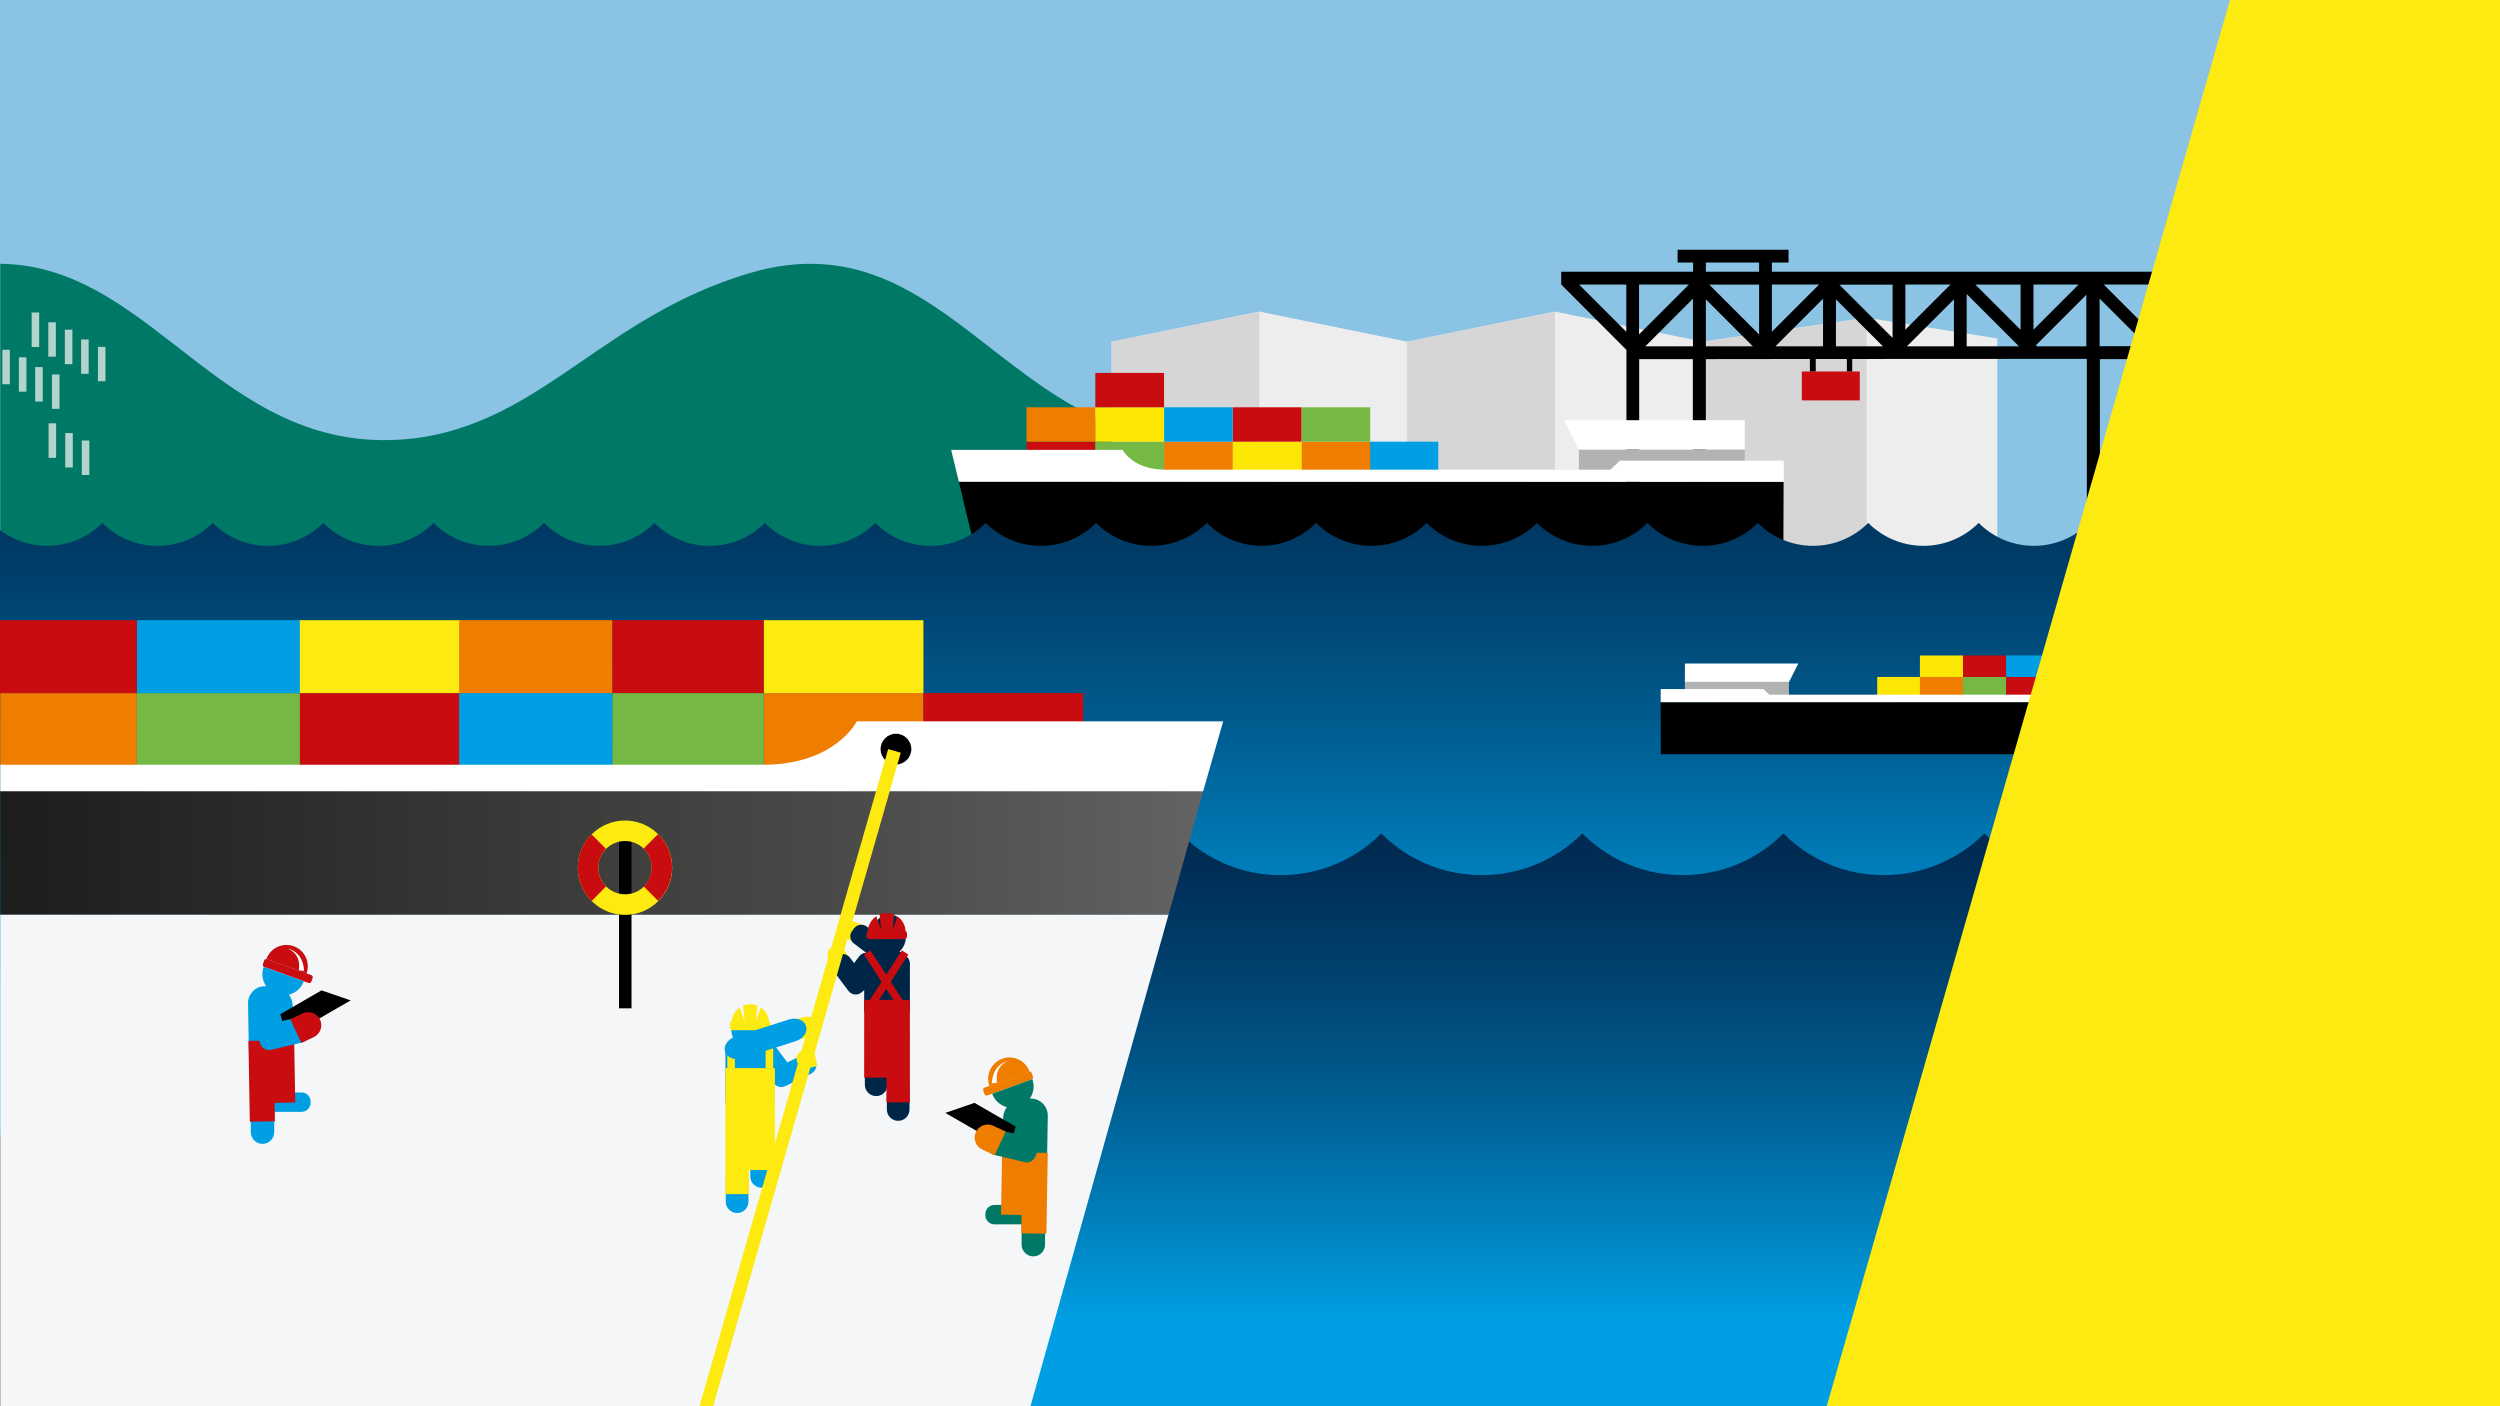 <?xml version="1.0" encoding="utf-8"?>
<!-- Generator: Adobe Illustrator 25.0.1, SVG Export Plug-In . SVG Version: 6.00 Build 0)  -->
<svg version="1.1" id="Ebene_1" xmlns="http://www.w3.org/2000/svg" xmlns:xlink="http://www.w3.org/1999/xlink" x="0px" y="0px"
	 viewBox="0 0 1920 1080" style="enable-background:new 0 0 1920 1080;" xml:space="preserve">
<rect x="0" y="0" width="1920" height="1080" fill="#333333" stroke="none"/>
<style type="text/css">
	.st0{fill:#8AC3E4;}
	.st1{fill:#007866;}
	.st2{fill:none;stroke:#B3D3CD;stroke-width:5.797;stroke-miterlimit:10;}
	.st3{fill:#EDEDED;}
	.st4{fill:#D6D6D6;}
	.st5{fill:#C90C0F;}
	.st6{fill:#009FE3;}
	.st7{fill:#EF7D00;}
	.st8{fill:#75B843;}
	.st9{fill:#FCE604;}
	.st10{fill:#B2B2B2;}
	.st11{fill:#FFFFFF;}
	.st12{fill:url(#SVGID_1_);}
	.st13{fill:url(#SVGID_2_);}
	.st14{fill:#F4F6F8;}
	.st15{fill:#FCEA10;}
	.st16{clip-path:url(#SVGID_4_);fill:url(#SVGID_5_);}
	.st17{fill:#002647;}
	.st18{fill:none;}
</style>
<rect class="st0" width="1920.2" height="797.2"/>
<path class="st1" d="M574.5,210.1c-109,32.9-155.1,109.2-248.1,125.4C174,359.6,122,203.7,0.2,202.6v243.7h91.4h269.6h623.5v-119
	C783.7,389.5,744.3,158.8,574.5,210.1z"/>
<g>
	<path class="st2" d="M65.7,338.3v26.5 M53,332.6V359 M40.2,325.1v26.5 M78.1,266.4v26.4 M65.2,260.7v26.4 M52.7,253.2v26.5
		 M40,247.5v26.4 M27.2,240v26.5 M42.8,287.6V314 M29.9,281.9v26.5 M17.4,274.4v26.4 M4.7,268.6v26.5"/>
</g>
<g>
	<g>
		<polygon class="st3" points="1533.9,259.9 1433.5,244 1307.7,262.4 1307.7,434.2 1533.9,433.1 		"/>
		<polygon class="st4" points="1433.5,244 1307.7,262.4 1307.7,429.7 1433.5,429.7 		"/>
		<polygon class="st3" points="967.2,239.3 1080.7,262.4 1080.7,391.9 853.7,391.9 853.7,262.4 		"/>
		<polygon class="st4" points="967.2,391.9 853.7,391.9 853.7,262.4 967.2,239.3 		"/>
		<polygon class="st3" points="1194.2,239.3 1307.7,262.4 1307.7,391.9 1080.7,391.9 1080.7,262.4 		"/>
		<polygon class="st4" points="1194.2,391.9 1080.7,391.9 1080.7,262.4 1194.2,239.3 		"/>
	</g>
	<g>
		<rect x="1383.8" y="285.3" class="st5" width="44.5" height="22.2"/>
		<path d="M1360.8,208.7v-7.1h12.8v-9.8h-85.2v9.8h11.9v7.1H1199v9.8l0,0l50.1,50.2v130.9h9.8V275.8h41.2v93.8h10v-93.8l79.9-0.1
			v9.6h4.5v-9.6h23.9v9.6h4.1v-9.6l180.2-0.1v0.2v116.3h10V275.8h41.2v123.8h9.8V268.7l50.1-50.2l0,0v-9.8L1360.8,208.7z
			 M1249,254.8l-36.3-36.3h36.3V254.8z M1258.8,218.5h38.3l-38.3,38.3V218.5z M1300.2,266h-36.6l36.6-36.6V266z M1310.1,266v-36.1
			l36.1,36.1H1310.1z M1351,256.9l-38.3-38.3h38.3V256.9z M1351,208.7h-40.9v-7.1h40.9V208.7z M1360.8,218.5h36.3l-36.3,36.3V218.5z
			 M1400.1,266h-36.6l36.6-36.6V266z M1410,266v-36.1l36.1,36.1H1410z M1453.5,259.5l-40.9-40.9h40.9V259.5z M1463.3,218.5h34.7
			l-34.7,34.7V218.5z M1500.6,266h-36.1l36.1-36.1V266z M1510.4,266v-40.2l40.2,40.2H1510.4z M1551.8,253.3l-34.7-34.7h34.7V253.3z
			 M1561.7,218.5h34.7l-34.7,34.7V218.5z M1602.4,266h-37.9l-0.9-0.9l38.7-38.7V266H1602.4z M1612.5,265.9v-36.6l36.6,36.6H1612.5z
			 M1653.9,256.8l-38.3-38.3h38.3V256.8z M1663.7,254.8v-36.3h36.3L1663.7,254.8z"/>
		<g>
			<g>
				<g>
					<polygon class="st6" points="1078.2,339.2 1104.6,339.2 1104.6,365.6 1078.2,365.6 1051.8,365.6 1051.8,339.2 					"/>
				</g>
				<g>
					<polygon class="st7" points="1025.9,339.2 1052.3,339.2 1052.3,365.6 1025.9,365.6 999.5,365.6 999.5,339.2 					"/>
				</g>
				<g>
					<polygon class="st8" points="1025.9,312.8 1052.3,312.8 1052.3,339.2 1025.9,339.2 999.5,339.2 999.5,312.8 					"/>
				</g>
				<g>
					<polygon class="st9" points="973.1,339.2 999.5,339.2 999.5,365.6 973.1,365.6 946.7,365.6 946.7,339.2 					"/>
				</g>
				<g>
					<polygon class="st5" points="973.1,312.8 999.5,312.8 999.5,339.2 973.1,339.2 946.7,339.2 946.7,312.8 					"/>
				</g>
				<g>
					<polygon class="st7" points="920.3,339.2 946.7,339.2 946.7,365.6 920.3,365.6 894,365.6 894,339.2 					"/>
				</g>
				<g>
					<polygon class="st6" points="920.3,312.8 946.7,312.8 946.7,339.2 920.3,339.2 894,339.2 894,312.8 					"/>
				</g>
				<g>
					<polygon class="st5" points="814.8,339.2 841.2,339.2 841.2,365.6 814.8,365.6 788.4,365.6 788.4,339.2 					"/>
				</g>
				<g>
					<polygon class="st7" points="814.8,312.8 841.2,312.8 841.2,339.2 814.8,339.2 788.4,339.2 788.4,312.8 					"/>
				</g>
				<g>
					<polygon class="st8" points="867.6,339.2 894,339.2 894,365.6 867.6,365.6 841.2,365.6 841.2,339.2 					"/>
				</g>
				<g>
					<polygon class="st9" points="867.6,312.8 894,312.8 894,339.2 867.6,339.2 841.2,339.2 841.2,312.8 					"/>
				</g>
				<g>
					<polygon class="st5" points="867.6,286.4 894,286.4 894,312.8 867.6,312.8 841.2,312.8 841.2,286.4 					"/>
				</g>
			</g>
			<g>
				<rect x="1212.6" y="345.2" class="st10" width="127.3" height="21.4"/>
			</g>
			<g>
				<polygon class="st11" points="1212.5,345.2 1340,345.2 1340,322.7 1201.1,322.7 				"/>
			</g>
			<g>
				<polygon points="1369.8,370 1369.6,433.7 751.6,433.7 736.3,369.5 				"/>
			</g>
			<g>
				<path class="st11" d="M736.4,370l-5.9-24.5h131.7c0,0,7.6,15.2,32.7,15.2h341.8l7.4-6.9h125.8V370H736.4z"/>
			</g>
		</g>
	</g>
</g>
<linearGradient id="SVGID_1_" gradientUnits="userSpaceOnUse" x1="959.5" y1="122.917" x2="959.5" y2="915.722" gradientTransform="matrix(1 0 0 1 0 47)">
	<stop  offset="0" style="stop-color:#00264B"/>
	<stop  offset="0.154" style="stop-color:#00264B"/>
	<stop  offset="0.221" style="stop-color:#002C54"/>
	<stop  offset="0.336" style="stop-color:#003E6A"/>
	<stop  offset="0.485" style="stop-color:#005B8E"/>
	<stop  offset="0.66" style="stop-color:#0085C3"/>
	<stop  offset="0.754" style="stop-color:#009FE3"/>
	<stop  offset="1" style="stop-color:#009FE3"/>
</linearGradient>
<path class="st12" d="M1901.4,419.2c-16,0-31.1-6.3-42.4-17.6c-11.5,11.3-26.6,17.6-42.6,17.6s-31.1-6.3-42.4-17.6
	c-11.3,11.3-26.4,17.6-42.4,17.6s-31.1-6.3-42.4-17.6c-11.3,11.3-26.4,17.6-42.4,17.6s-31.1-6.3-42.4-17.6
	c-11.3,11.3-26.4,17.6-42.4,17.6s-31.1-6.3-42.4-17.6c-11.3,11.3-26.4,17.6-42.4,17.6s-31.1-6.3-42.4-17.6
	c-11.3,11.3-26.4,17.6-42.4,17.6s-31.1-6.3-42.4-17.6c-11.3,11.3-26.4,17.6-42.4,17.6s-31.1-6.3-42.4-17.6
	c-11.3,11.3-26.4,17.6-42.4,17.6s-31.1-6.3-42.4-17.6c-11.3,11.3-26.4,17.6-42.4,17.6s-31.1-6.3-42.4-17.6
	c-11.3,11.3-26.4,17.6-42.4,17.6s-31.1-6.3-42.4-17.6c-11.2,11.2-26.1,17.5-42,17.6c-15.9-0.1-30.8-6.4-42-17.6
	c-11.5,11.3-26.6,17.6-42.6,17.6s-31.1-6.3-42.4-17.6c-11.3,11.3-26.4,17.6-42.4,17.6s-31.1-6.3-42.4-17.6
	c-11.3,11.3-26.4,17.6-42.4,17.6s-31.1-6.3-42.4-17.6c-11.3,11.3-26.4,17.6-42.4,17.6s-31.1-6.3-42.4-17.6
	C576.1,413,561,419.2,545,419.2s-31.1-6.3-42.4-17.6c-11.3,11.3-26.4,17.6-42.4,17.6s-31.1-6.3-42.4-17.6
	c-11.3,11.3-26.4,17.6-42.4,17.6s-31.1-6.3-42.4-17.6c-11.3,11.3-26.4,17.6-42.4,17.6s-31.1-6.3-42.4-17.6
	c-11.3,11.3-26.4,17.6-42.4,17.6s-31.1-6.3-42.4-17.6C152.1,413,137,419.2,121,419.2s-31.1-6.3-42.4-17.6
	c-11.3,11.3-26.4,17.6-42.4,17.6c-13.7,0-26.6-4.5-37.2-12.9v465.3h932.2h56.6H1920V416.3C1914.1,418.2,1907.8,419.2,1901.4,419.2z"
	/>
<linearGradient id="SVGID_2_" gradientUnits="userSpaceOnUse" x1="1040.15" y1="409.823" x2="1040.15" y2="1192.666" gradientTransform="matrix(1 0 0 1 0 47)">
	<stop  offset="0" style="stop-color:#00264B"/>
	<stop  offset="0.203" style="stop-color:#00264B"/>
	<stop  offset="0.26" style="stop-color:#002C54"/>
	<stop  offset="0.357" style="stop-color:#003E6A"/>
	<stop  offset="0.484" style="stop-color:#005B8E"/>
	<stop  offset="0.632" style="stop-color:#0085C3"/>
	<stop  offset="0.711" style="stop-color:#009FE3"/>
	<stop  offset="1" style="stop-color:#009FE3"/>
</linearGradient>
<path class="st13" d="M1910,672.1c-29.2,0-56.6-11.4-77.2-32c-20.6,20.6-48.1,32-77.2,32c-29.2,0-56.6-11.4-77.2-32
	c-20.6,20.6-48.1,32-77.2,32c-29.2,0-56.6-11.4-77.2-32c-20.6,20.6-48.1,32-77.2,32c-29.2,0-56.6-11.4-77.2-32
	c-20.6,20.6-48.1,32-77.2,32c-29.2,0-56.6-11.4-77.2-32c-20.6,20.6-48.1,32-77.2,32c-8.8,0-17.5-1.1-25.9-3.1
	c-19.2-4.7-36.9-14.6-51.3-28.9c-20.6,20.6-48,32-77.2,32s-56.6-11.4-77.2-32c-20.6,20.6-48,32-77.2,32s-56.6-11.4-77.2-32
	c-20.6,20.6-48,32-77.2,32s-56.6-11.4-77.2-32c-20.6,20.6-48,32-77.2,32s-56.6-11.4-77.2-32c-20.6,20.6-48,32-77.2,32
	s-56.6-11.4-77.2-32c-20.6,20.6-48.1,32-77.2,32c-18.2,0-35.7-4.5-51.3-12.8V1080H1920V671.6C1916.7,671.9,1913.3,672.1,1910,672.1z
	"/>
<polyline class="st14" points="0.2,1080 791.4,1080 897.5,702.2 0.2,702.2 "/>
<g>
	<g>
		<polygon class="st7" points="647.9,532.3 709.2,532.3 709.2,588.3 647.9,588.3 586.5,588.3 586.5,532.3 		"/>
		<polygon class="st15" points="647.9,476.3 709.2,476.3 709.2,532.3 647.9,532.3 586.5,532.3 586.5,476.3 		"/>
		<polygon class="st5" points="293.4,532.3 354.7,532.3 354.7,588.3 293.4,588.3 229.5,588.3 229.5,532.3 		"/>
		<polygon class="st15" points="293.4,476.3 354.7,476.3 354.7,532.3 293.4,532.3 229.5,532.3 229.5,476.3 		"/>
		<polygon class="st8" points="169,532.3 230.3,532.3 230.3,588.3 169,588.3 105.1,588.3 105.1,532.3 		"/>
		<polygon class="st6" points="169,476.3 230.3,476.3 230.3,532.3 169,532.3 105.1,532.3 105.1,476.3 		"/>
		<polygon class="st7" points="43.3,532.3 105.1,532.3 105.1,588.3 43.3,588.3 0.2,588.3 0.2,532.3 		"/>
		<polygon class="st5" points="43.3,476.3 105.1,476.3 105.1,532.3 43.3,532.3 -1,532.3 -1,476.3 		"/>
		<polygon class="st5" points="770.5,532.3 831.8,532.3 831.8,588.3 770.5,588.3 709.2,588.3 709.2,532.3 		"/>
		<polygon class="st8" points="514.2,532.3 586.5,532.3 586.5,588.3 514.2,588.3 470.2,588.3 470.2,532.3 		"/>
		<polygon class="st5" points="514.2,476.3 586.5,476.3 586.5,532.3 514.2,532.3 470.2,532.3 470.2,476.3 		"/>
		<polygon class="st6" points="397.8,532.3 470.2,532.3 470.2,588.3 397.8,588.3 352.6,588.3 352.6,532.3 		"/>
		<polygon class="st7" points="397.8,476.3 470.2,476.3 470.2,532.3 397.8,532.3 352.6,532.3 352.6,476.3 		"/>
	</g>
	<g>
		<g>
			<defs>
				<polygon id="SVGID_3_" points="-1,607.1 -1,702.4 897.5,702.4 924.3,606.7 				"/>
			</defs>
			<clipPath id="SVGID_4_">
				<use xlink:href="#SVGID_3_"  style="overflow:visible;"/>
			</clipPath>
			
				<linearGradient id="SVGID_5_" gradientUnits="userSpaceOnUse" x1="1472.862" y1="462.073" x2="1480.085" y2="462.073" gradientTransform="matrix(357.482 0 0 357.482 -528179.5 -164528.266)">
				<stop  offset="0" style="stop-color:#000000"/>
				<stop  offset="0.466" style="stop-color:#080807"/>
				<stop  offset="0.65" style="stop-color:#1E1E1E"/>
				<stop  offset="0.785" style="stop-color:#373736"/>
				<stop  offset="0.894" style="stop-color:#4A4A49"/>
				<stop  offset="0.989" style="stop-color:#616060"/>
				<stop  offset="1" style="stop-color:#646363"/>
			</linearGradient>
			<rect x="0.2" y="606.7" class="st16" width="924.1" height="95.7"/>
		</g>
	</g>
	<g>
		<path class="st11" d="M586.3,587.3H0.2v20.4H924l15.4-53.7H658C658,554.1,641.4,587.3,586.3,587.3z"/>
		<path d="M699.9,575.3c0,6.5-5.3,11.8-11.8,11.8s-11.8-5.3-11.8-11.8s5.3-11.8,11.8-11.8C694.6,563.5,699.9,568.8,699.9,575.3"/>
	</g>
	<g>
		<path class="st5" d="M524.1,689.1l8.4,8.4"/>
		<path class="st17" d="M681.1,734.5c-8,0-14.5-6.5-14.5-14.5h29C695.6,728,689.1,734.5,681.1,734.5"/>
		<path class="st17" d="M694.9,715.5c0-7.3-5.4-13.3-12-13.3c-6.7,0-12,6-12,13.3H694.9z"/>
		<path class="st17" d="M662.5,758.3l10.5-13.9c2.3-3.1,1.7-7.4-1.3-9.7l-2.1-1.6c-3.1-2.3-7.4-1.7-9.7,1.3l-10.5,13.9
			c-2.3,3.1-1.7,7.4,1.3,9.7l2.1,1.6C655.8,762,660.1,761.4,662.5,758.3"/>
		<rect x="663.7" y="739.6" class="st17" width="35.1" height="37.6"/>
		<rect x="665.3" y="738.2" class="st17" width="13.6" height="3"/>
		<path class="st15" d="M658,724l-7.9-3c-4.2-1.6-6.4-5.9-5-9.6c1.4-3.7,6-5.4,10.2-3.8l7.9,3L658,724z"/>
		<path class="st17" d="M655.8,724.6l30.4,23c3.1,2.3,7.4,1.7,9.7-1.3l1.5-2c0.7-0.9,3.3-6.2-1.3-9.7l-30.4-23
			c-3.1-2.3-7.4-1.7-9.7,1.3l-1.5,2C652.1,717.9,652.7,722.3,655.8,724.6"/>
		
			<rect x="676.8" y="727.2" transform="matrix(0.839 -0.544 0.544 0.839 -299.927 491.083)" class="st5" width="5.9" height="50.1"/>
		<polygon class="st5" points="663.7,797.1 698.8,797.2 698.8,767.9 663.7,767.9 		"/>
		
			<rect x="656.8" y="749.9" transform="matrix(0.544 -0.839 0.839 0.544 -320.882 914.829)" class="st5" width="49.8" height="5.9"/>
		<path class="st17" d="M689.8,860.8L689.8,860.8c-4.8,0-8.7-3.9-8.7-8.7v-17c0-4.8,3.9-8.7,8.7-8.7s8.7,3.9,8.7,8.7v17
			C698.5,856.9,694.6,860.8,689.8,860.8"/>
		<path class="st17" d="M672.9,841.8L672.9,841.8c-4.8,0-8.7-3.9-8.7-8.7v-17c0-4.8,3.9-8.7,8.7-8.7s8.7,3.9,8.7,8.7v17
			C681.6,837.9,677.7,841.8,672.9,841.8"/>
		<rect x="680.8" y="796" class="st5" width="18" height="50.6"/>
		<rect x="663.7" y="796" class="st5" width="20.9" height="31.6"/>
		<path class="st5" d="M667.7,721.2h26.7c1.2,0,2.2-1,2.2-2.2v-2c0-1.2-1-2.2-2.2-2.2h-26.7c-1.2,0-2.2,1-2.2,2.2v2
			C665.5,720.3,666.5,721.2,667.7,721.2"/>
		<path class="st5" d="M673,703.7l3.7,10.7l-1.1-12.1c1.7-0.7,3.5-1,5.4-1c2,0,3.8,0.4,5.6,1.1l-1.1,12l3.7-10.6
			c3.8,2.6,6.3,7,6.3,12h-29C666.5,710.7,669.1,706.3,673,703.7"/>
		<path class="st6" d="M594.4,832.1l-12.6-16.7c-2.3-3.1-1.7-7.4,1.3-9.7l3.3-2.5c3.1-2.3,7.4-1.7,9.7,1.3l12.6,16.7
			c2.3,3.1,1.7,7.4-1.3,9.7l-3.3,2.5C601,835.8,596.7,835.1,594.4,832.1"/>
		<path class="st6" d="M597.3,819.5l18.8-9.1c3.5-1.7,7.6-0.2,9.3,3.2l0.8,1.6c1.7,3.5,0.2,7.6-3.2,9.3l-18.8,9.1
			c-3.5,1.7-7.6,0.2-9.3-3.2l-0.8-1.6C592.5,825.3,593.9,821.2,597.3,819.5"/>
		<path class="st6" d="M566.1,931.6L566.1,931.6c4.8,0,8.7-3.9,8.7-8.7v-17c0-4.8-3.9-8.7-8.7-8.7s-8.7,3.9-8.7,8.7v17
			C557.4,927.7,561.3,931.6,566.1,931.6"/>
		<path class="st6" d="M584.9,912.2L584.9,912.2c4.8,0,8.7-3.9,8.7-8.7v-17c0-4.8-3.9-8.7-8.7-8.7s-8.7,3.9-8.7,8.7v17
			C576.2,908.2,580.1,912.2,584.9,912.2"/>
		<rect x="557.1" y="805.4" class="st6" width="37.6" height="41.8"/>
		<path class="st15" d="M624.8,804.7l-7.3,1.5c-3.9,0.8-6.4,4.6-5.6,8.5c0.8,3.9,4.6,6.4,8.5,5.6l7.3-1.5L624.8,804.7z"/>
		<rect x="557.1" y="865.5" class="st15" width="18" height="51.6"/>
		<rect x="570" y="865.5" class="st15" width="25.1" height="33.1"/>
		<rect x="588" y="801.5" class="st15" width="5.8" height="18.9"/>
		<rect x="558.6" y="801.2" class="st15" width="5.8" height="19.3"/>
		<path class="st6" d="M576.2,805.7c8,0,14.5-6.7,14.5-15h-29C561.7,799,568.2,805.7,576.2,805.7"/>
		<path class="st15" d="M589.5,791.2h-26.7c-1.2,0-2.2-1-2.2-2.2v-2.5c0-1.2,1-2.2,2.2-2.2h26.7c1.2,0,2.2,1,2.2,2.2v2.5
			C591.7,790.3,590.7,791.2,589.5,791.2"/>
		<path class="st15" d="M584.3,773.7l-3.7,10.6l1.1-12c-1.7-0.7-3.5-1-5.4-1c-2,0-3.8,0.4-5.6,1.1l1.1,12l-3.7-10.6
			c-3.8,2.6-6.3,7-6.3,11.9h29C590.7,780.7,588.2,776.3,584.3,773.7"/>
		<rect x="557.1" y="820.3" class="st15" width="38" height="46.9"/>
		<path class="st15" d="M641,745.3l-4.3-7.3c-2.3-3.9-1.3-8.7,2.2-10.6c3.4-2,8.1-0.4,10.3,3.5l4.3,7.3L641,745.3z"/>
		<path class="st17" d="M664.6,751.2l-11.8-15.7c-2.3-3.1-6.7-3.7-9.7-1.4l-1.9,1.5c-3.1,2.3-3.7,6.7-1.4,9.7l11.8,15.7
			c2.3,3.1,6.7,3.7,9.7,1.4l1.9-1.5C666.3,758.6,666.9,754.3,664.6,751.2"/>
		<path class="st15" d="M614,798.2l7.8-2c4.1-1,6.6-5.3,5.6-9.5s-5.3-6.8-9.4-5.7l-7.8,2L614,798.2z"/>
		<path class="st6" d="M611.1,799.6l-41,13.1c-5.8,1.9-11.7-0.3-13.2-4.9s2-9.8,7.9-11.7l41-13.1c5.8-1.9,11.7,0.3,13.2,4.9
			S617,797.8,611.1,799.6"/>
		<g>
			<path class="st1" d="M756.8,933.4v-1.1c0-3.8,3.1-6.9,6.9-6.9h21.7c3.8,0,6.9,3.1,6.9,6.9v1.1c0,3.8-3.1,6.9-6.9,6.9h-21.7
				C759.9,940.3,756.8,937.2,756.8,933.4"/>
			<path class="st1" d="M793.6,964.9L793.6,964.9c5,0,9-4.1,9-9v-17.5c0-5-4.1-9-9-9c-5,0-9,4.1-9,9v17.5
				C784.6,960.8,788.7,964.9,793.6,964.9"/>
			<path class="st7" d="M792.3,829l-34,12.3c-0.9,0.3-1.9-0.1-2.2-1l-1-2.8c-0.3-0.9,0.1-1.9,1-2.2l34-12.3c0.9-0.3,1.9,0.1,2.2,1
				l1,2.8C793.7,827.7,793.2,828.7,792.3,829"/>
			<path class="st7" d="M769.7,813.1c-8.5,3.1-12.9,12.5-9.8,21l30.8-11.1C787.6,814.4,778.2,810,769.7,813.1"/>
			<path class="st1" d="M783,849.8c8.5-3.1,12.9-12.5,9.8-21L762,840C765.1,848.5,774.5,852.9,783,849.8"/>
			<path class="st1" d="M790.9,905.3l-5.6-0.1c-8.6-0.1-15.5-7.3-15.4-15.9l0.5-30.3c0.1-8.6,7.3-15.5,15.9-15.4l5.6,0.1
				c7.2,0.1,12.9,6.1,12.8,13.2l-0.6,35.5C804.1,899.7,798.1,905.4,790.9,905.3"/>
			
				<rect x="763.4" y="906.8" transform="matrix(1.689856e-02 -1 1 1.689856e-02 -135.366 1695.279)" class="st7" width="62.1" height="19.3"/>
			
				<rect x="755.9" y="898" transform="matrix(1.679862e-02 -1 1 1.679862e-02 -141.897 1673.647)" class="st7" width="48.4" height="22"/>
			<path class="st11" d="M761.7,832l4-0.5c-2.2-13.6,8.8-16.7,8.8-16.7S762.5,816.5,761.7,832"/>
			<polygon points="786.9,869.2 764.5,876.9 726,854.7 748.4,847 			"/>
			<path class="st1" d="M785.3,891.8l-4.4-1.4c-4.1-1.3-6.3-5.7-5-9.8l7.8-29.3c1.3-4.1,5.7-6.3,9.8-5l4.4,1.4
				c4.1,1.3,6.3,5.7,5,9.8l-7.8,29.3C793.7,890.8,789.3,893.1,785.3,891.8"/>
			<path class="st1" d="M796.9,883l-1.3,4.3c-1.2,3.9-5.1,6.3-8.7,5.2l-23.7-5.6c-3.6-1.1-5.5-5.2-4.3-9.2l1.3-4.3
				c1.2-4,5.1-6.3,8.7-5.2l23.7,5.6C796.2,875,798.1,879.1,796.9,883"/>
			<path class="st7" d="M772.4,869.1l-9.5-4.5c-5-2.4-11.1-0.2-13.4,4.8c-2.4,5-0.2,11.1,4.8,13.4l9.5,4.5L772.4,869.1z"/>
		</g>
		<g>
			<path class="st6" d="M238.5,847c0,3.8-3.1,6.9-6.9,6.9h-21.7c-3.8,0-6.9-3.1-6.9-6.9v-1.1c0-3.8,3.1-6.9,6.9-6.9h21.7
				c3.8,0,6.9,3.1,6.9,6.9V847"/>
			<path class="st6" d="M201.6,878.5c5,0,9-4.1,9-9V852c0-5-4.1-9-9-9c-5,0-9,4.1-9,9v17.5C192.6,874.4,196.7,878.5,201.6,878.5
				L201.6,878.5"/>
			<path class="st5" d="M202.9,742.6c-0.9-0.3-1.3-1.3-1-2.2l1-2.8c0.3-0.9,1.3-1.3,2.2-1l34,12.3c0.9,0.3,1.3,1.3,1,2.2l-1,2.8
				c-0.3,0.9-1.3,1.3-2.2,1L202.9,742.6"/>
			<path class="st5" d="M225.6,726.7c-8.5-3.1-17.9,1.3-21,9.8l30.8,11.1C238.5,739.2,234.1,729.8,225.6,726.7"/>
			<path class="st6" d="M212.3,763.4c8.5,3.1,17.9-1.3,21-9.8l-30.8-11.1C199.4,751,203.8,760.4,212.3,763.4"/>
			<path class="st6" d="M204.4,818.9c-7.2,0.1-13.1-5.6-13.3-12.8l-0.6-35.5c-0.1-7.2,5.6-13.1,12.8-13.2l5.6-0.1
				c8.6-0.1,15.8,6.8,15.9,15.4l0.5,30.3c0.1,8.6-6.8,15.8-15.4,15.9L204.4,818.9"/>
			
				<rect x="191.3" y="799.1" transform="matrix(1 -1.689856e-02 1.689856e-02 1 -14 3.514)" class="st5" width="19.3" height="62.1"/>
			
				<rect x="204.3" y="798.4" transform="matrix(1 -1.679862e-02 1.679862e-02 1 -13.789 3.733)" class="st5" width="22" height="48.4"/>
			<path class="st11" d="M233.5,745.6c-0.7-15.5-12.8-17.1-12.8-17.1s11,3.1,8.8,16.7L233.5,745.6"/>
			<polygon points="246.9,760.6 269.3,768.3 230.8,790.5 208.4,782.9 			"/>
			<path class="st6" d="M210,805.4c-4.1,1.3-8.5-0.9-9.8-5l-7.8-29.3c-1.3-4.1,0.9-8.5,5-9.8l4.4-1.4c4.1-1.3,8.5,0.9,9.8,5
				l7.8,29.3c1.3,4.1-0.9,8.5-5,9.8L210,805.4"/>
			<path class="st6" d="M198.4,796.7c-1.2-3.9,0.7-8.1,4.3-9.2l23.7-5.6c3.6-1.1,7.5,1.3,8.7,5.2l1.3,4.3c1.2,4-0.7,8.1-4.3,9.2
				l-23.7,5.6c-3.6,1.1-7.5-1.3-8.7-5.2L198.4,796.7"/>
			<path class="st5" d="M231.5,801l9.5-4.5c5-2.4,7.2-8.4,4.8-13.4s-8.4-7.2-13.4-4.8l-9.5,4.5L231.5,801z"/>
		</g>
	</g>
	<g>
		<rect x="475.4" y="643" width="9.6" height="131.4"/>
		<path class="st15" d="M454.4,692c14.2,14.2,37.1,14.2,51.2,0c14.2-14.2,14.2-37.1,0-51.2c-14.2-14.2-37.1-14.2-51.2,0
			C440.2,654.9,440.2,677.8,454.4,692 M465.5,680.8c-8-8-8-21,0-28.9c8-8,21-8,29,0s8,21,0,29C486.5,688.8,473.5,688.8,465.5,680.8"
			/>
		<path class="st5" d="M454.3,640.8l11.1,11.1c-7.9,8-7.9,20.9,0,28.9l0,0l-11,11.2l0,0C440.2,677.8,440.2,654.9,454.3,640.8"/>
		<path class="st5" d="M494.4,680.8c8-8,8-21,0-29c-0.1-0.1-0.1-0.1-0.1-0.1l11.1-11.1c0.1,0.1,0.1,0.1,0.1,0.1
			c14.2,14.1,14.2,37.1,0,51.2c0,0,0,0-0.1,0L494.4,680.8C494.4,680.9,494.4,680.8,494.4,680.8"/>
	</g>
</g>
<polygon class="st15" points="547.7,1080 691.8,578.1 682.1,575.3 537.2,1080 "/>
<line class="st18" x1="0.2" y1="702.2" x2="0.2" y2="1080"/>
<g>
	<g>
		<g>
			<polygon class="st9" points="1474.8,519.9 1474.8,536.5 1458.2,536.5 1441.7,536.5 1441.7,519.9 1458.2,519.9 			"/>
		</g>
		<g>
			<polygon class="st7" points="1507.6,519.9 1507.6,536.5 1491,536.5 1474.5,536.5 1474.5,519.9 1491,519.9 			"/>
		</g>
		<g>
			<polygon class="st9" points="1507.6,503.4 1507.6,519.9 1491,519.9 1474.5,519.9 1474.5,503.4 1491,503.4 			"/>
		</g>
		<g>
			<polygon class="st8" points="1540.7,519.9 1540.7,536.5 1524.1,536.5 1507.6,536.5 1507.6,519.9 1524.1,519.9 			"/>
		</g>
		<g>
			<polygon class="st5" points="1540.7,503.4 1540.7,519.9 1524.1,519.9 1507.6,519.9 1507.6,503.4 1524.1,503.4 			"/>
		</g>
		<g>
			<polygon class="st5" points="1573.8,519.9 1573.8,536.5 1557.2,536.5 1540.7,536.5 1540.7,519.9 1557.2,519.9 			"/>
		</g>
		<g>
			<polygon class="st6" points="1573.8,503.4 1573.8,519.9 1557.2,519.9 1540.7,519.9 1540.7,503.4 1557.2,503.4 			"/>
		</g>
		<g>
			<polygon class="st5" points="1640,519.9 1640,536.5 1623.5,536.5 1606.9,536.5 1606.9,519.9 1623.5,519.9 			"/>
		</g>
		<g>
			<polygon class="st8" points="1640,503.4 1640,519.9 1623.5,519.9 1606.9,519.9 1606.9,503.4 1623.5,503.4 			"/>
		</g>
		<g>
			<polygon class="st8" points="1606.9,519.9 1606.9,536.5 1590.3,536.5 1573.8,536.5 1573.8,519.9 1590.3,519.9 			"/>
		</g>
		<g>
			<polygon class="st7" points="1606.9,503.4 1606.9,519.9 1590.3,519.9 1573.8,519.9 1573.8,503.4 1590.3,503.4 			"/>
		</g>
		<g>
			<polygon class="st9" points="1606.9,486.8 1606.9,503.4 1590.3,503.4 1573.8,503.4 1573.8,486.8 1590.3,486.8 			"/>
		</g>
	</g>
	<g>
		<rect x="1294" y="523.7" class="st10" width="79.9" height="13.4"/>
	</g>
	<g>
		<polygon class="st11" points="1381.1,509.6 1294,509.6 1294,523.7 1374,523.7 		"/>
	</g>
	<g>
		<polygon points="1672.7,539 1663.1,579.2 1275.5,579.2 1275.4,539.3 		"/>
	</g>
	<g>
		<path class="st11" d="M1275.4,539.3v-10.1h78.9l4.6,4.3h214.3c15.7,0,20.5-9.5,20.5-9.5h82.6l-3.7,15.3H1275.4z"/>
	</g>
</g>
<polygon class="st15" points="1712.6,0 1402.9,1080 1920,1080 1920,0 "/>
</svg>
